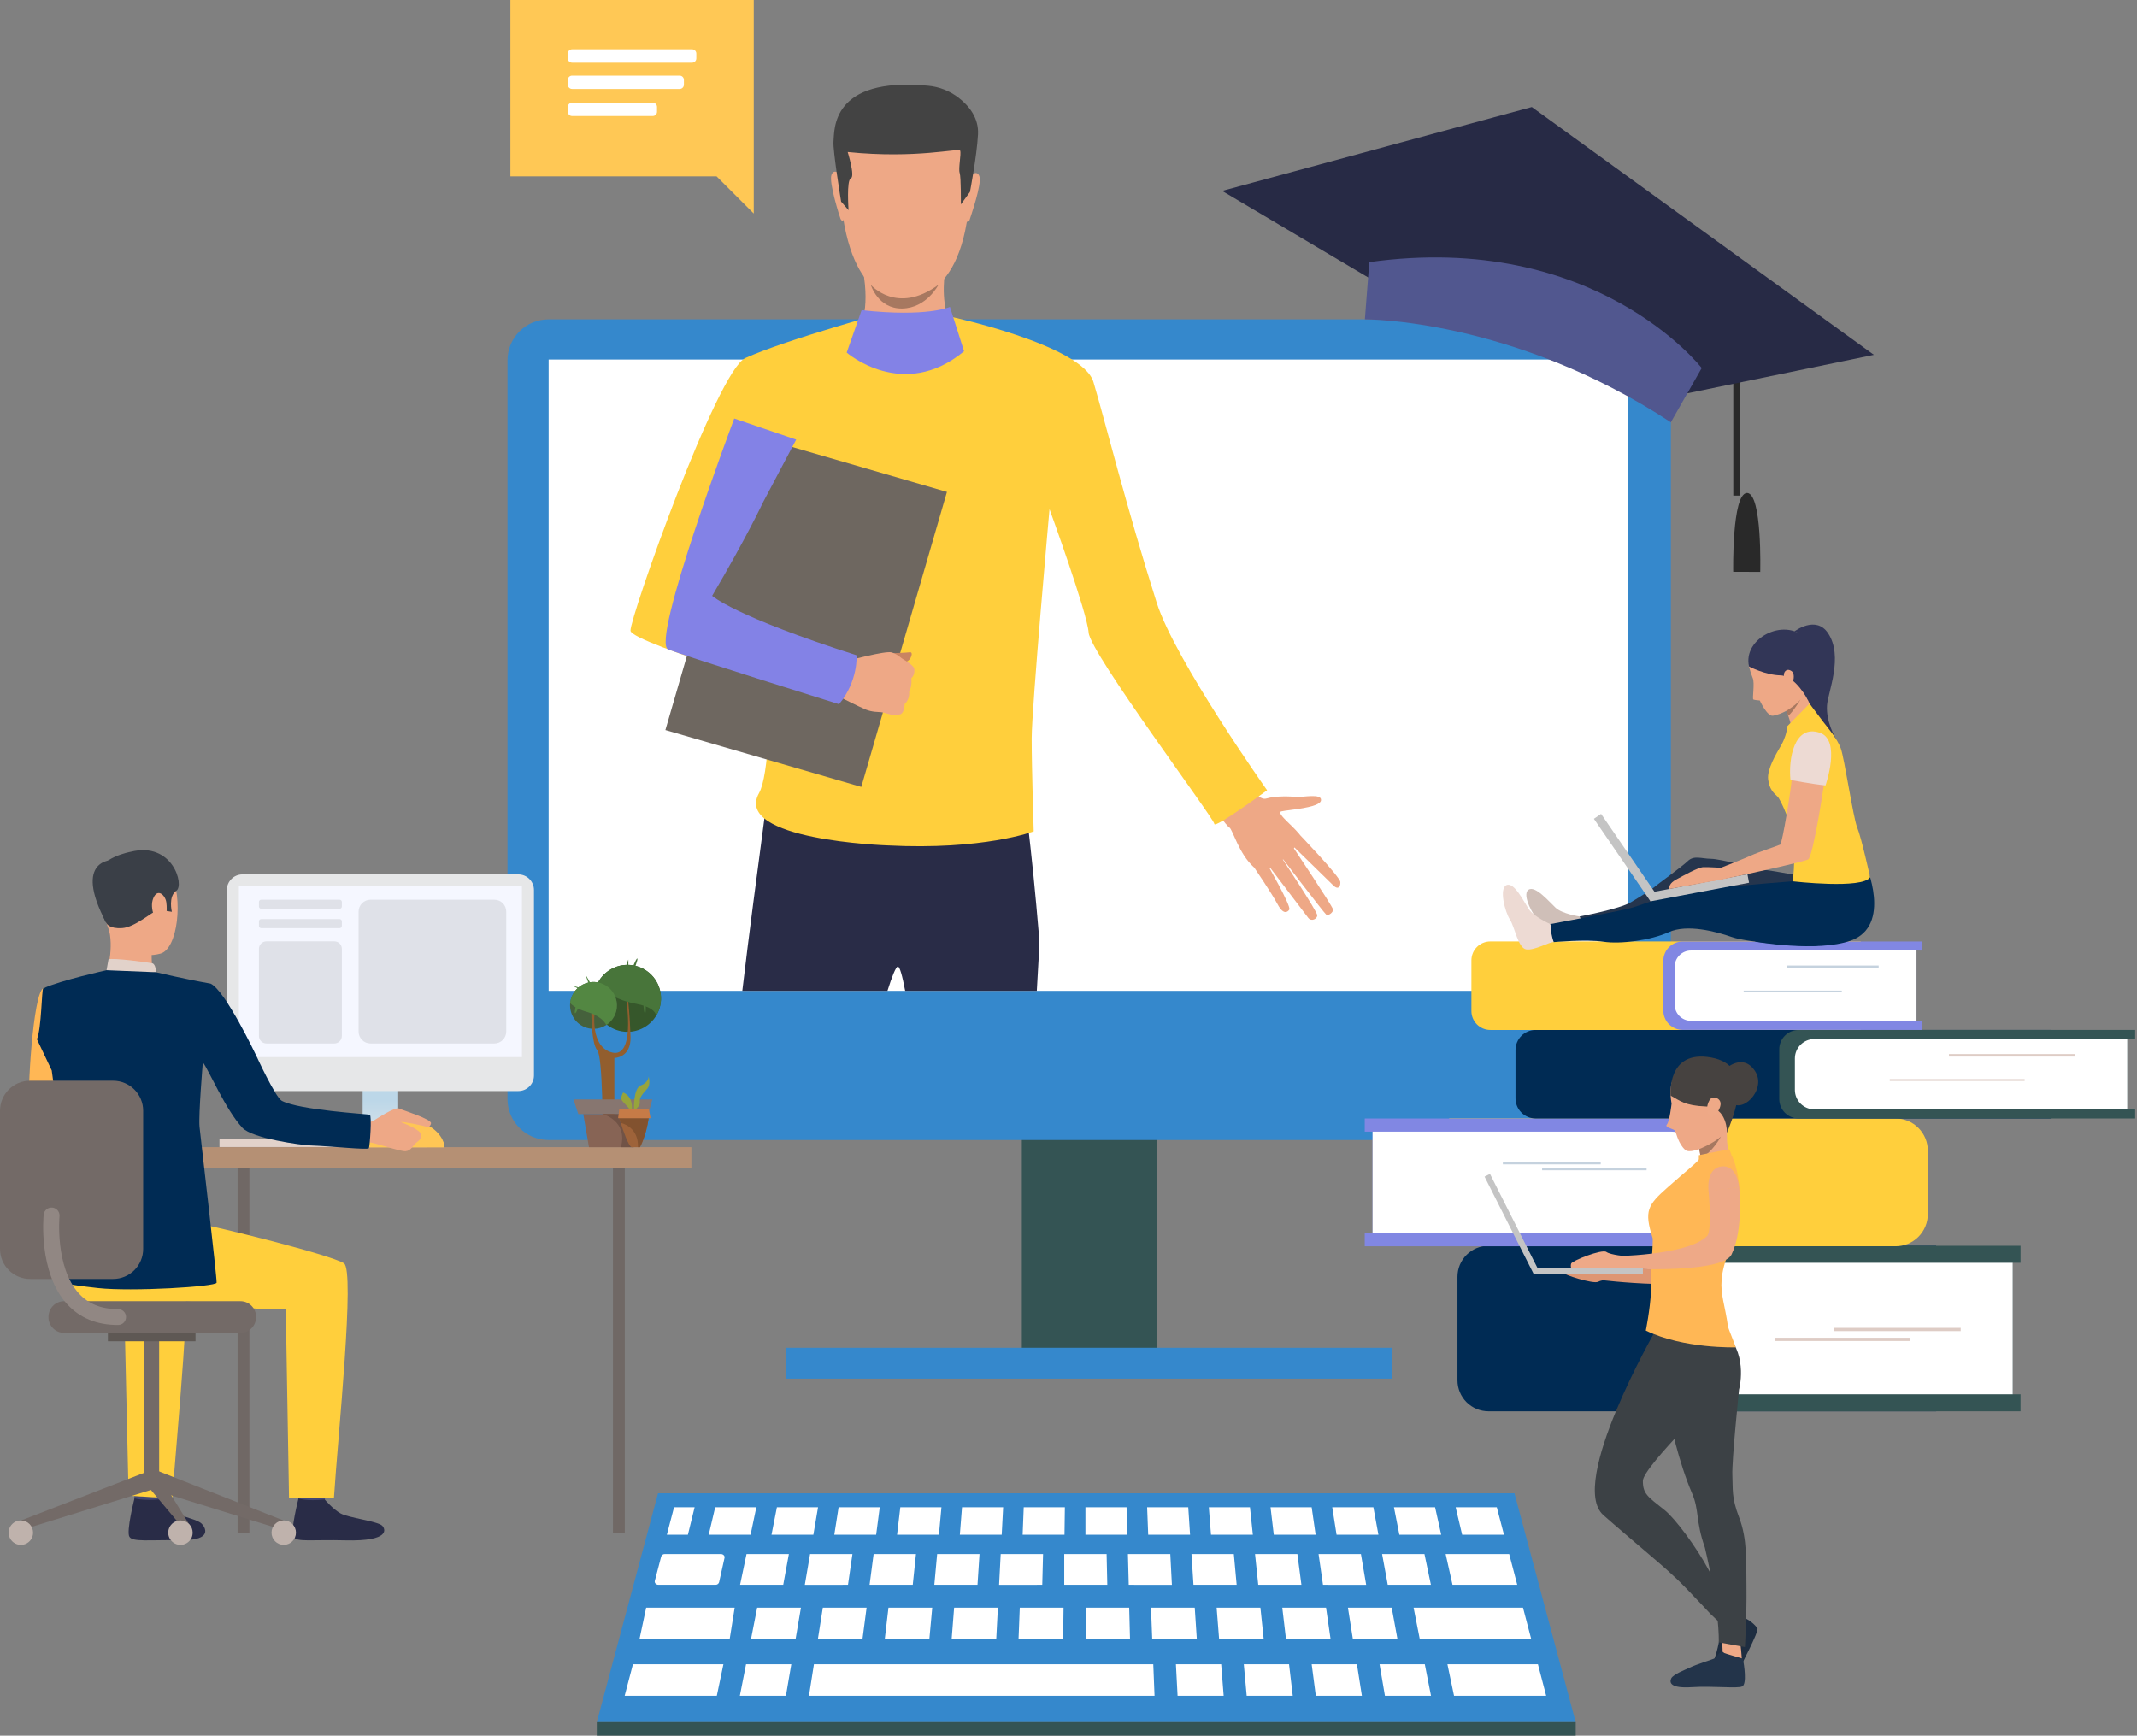 <svg width="245" height="199" viewBox="0 0 245 199" fill="none" xmlns="http://www.w3.org/2000/svg">
<rect x="0" y="0" width="245" height="199" fill="#808080" stroke="none"/>
<path d="M151.765 45.595C152.623 45.593 153.477 45.718 154.298 45.967C155.335 43.452 157.911 41.67 160.925 41.67C164.276 41.67 167.084 43.871 167.839 46.836C168.438 46.612 169.072 46.499 169.711 46.502C172.499 46.502 174.76 48.651 174.76 51.302H144.651C144.651 48.154 147.836 45.595 151.765 45.595Z" fill="white"/>
<path d="M91.424 47.906C92.149 47.905 92.87 48.01 93.564 48.22C94.441 46.095 96.617 44.59 99.165 44.59C101.995 44.59 104.37 46.45 105.008 48.954C105.513 48.764 106.048 48.667 106.588 48.667C108.944 48.667 110.855 50.483 110.855 52.724H85.413C85.413 50.064 88.105 47.906 91.424 47.906Z" fill="white"/>
<path d="M173.628 171.205H124.535H75.442L68.42 197.451H124.535H180.651L173.628 171.205Z" fill="#3588CC"/>
<path d="M76.216 178.176H82.646C82.915 178.176 83.116 178.384 83.066 178.61L82.444 181.404C82.418 181.494 82.362 181.572 82.285 181.626C82.209 181.68 82.117 181.706 82.024 181.701H75.49C75.215 181.701 75.011 181.479 75.071 181.256L75.803 178.462C75.832 178.376 75.888 178.302 75.962 178.25C76.037 178.199 76.126 178.173 76.216 178.176Z" fill="white"/>
<path d="M85.587 178.176H90.443L89.796 181.701H84.848L85.587 178.176Z" fill="white"/>
<path d="M92.873 178.176H97.729L97.221 181.701L92.27 181.706L92.873 178.176Z" fill="white"/>
<path d="M100.158 178.176H105.014L104.645 181.701H99.695L100.158 178.176Z" fill="white"/>
<path d="M107.441 178.176H112.298L112.068 181.701H107.118L107.441 178.176Z" fill="white"/>
<path d="M114.727 178.176H119.584L119.492 181.701L114.542 181.706L114.727 178.176Z" fill="white"/>
<path d="M173.024 178.176H165.739L166.525 181.701H173.948L173.024 178.176Z" fill="white"/>
<path d="M163.31 178.176H158.453L159.1 181.701H164.049L163.31 178.176Z" fill="white"/>
<path d="M156.026 178.176H151.169L151.677 181.701L156.627 181.706L156.026 178.176Z" fill="white"/>
<path d="M148.741 178.176H143.885L144.254 181.701H149.203L148.741 178.176Z" fill="white"/>
<path d="M141.455 178.176H136.599L136.829 181.701H141.778L141.455 178.176Z" fill="white"/>
<path d="M134.171 178.176H129.314L129.407 181.701L134.355 181.706L134.171 178.176Z" fill="white"/>
<path d="M122.012 178.176H126.869L126.949 181.701H122.012V178.176Z" fill="white"/>
<path d="M74.08 184.328H84.228L83.649 187.965H73.309L74.08 184.328Z" fill="white"/>
<path d="M174.608 184.328H162.064L162.779 187.965H175.561L174.608 184.328Z" fill="white"/>
<path d="M159.556 184.328H154.537L155.109 187.965H160.222L159.556 184.328Z" fill="white"/>
<path d="M152.028 184.328H147.01L147.438 187.965H152.552L152.028 184.328Z" fill="white"/>
<path d="M144.502 184.328H139.483L139.769 187.965H144.882L144.502 184.328Z" fill="white"/>
<path d="M136.975 184.328H131.958L132.1 187.965H137.214L136.975 184.328Z" fill="white"/>
<path d="M72.563 190.811H82.938L82.182 194.423H71.617L72.563 190.811Z" fill="white"/>
<path d="M85.533 190.811H90.721L90.106 194.423H84.823L85.533 190.811Z" fill="white"/>
<path d="M93.315 190.811H98.502H132.22L132.364 194.423H92.747L93.315 190.811Z" fill="white"/>
<path d="M134.816 190.811H140.004L140.288 194.423H135.006L134.816 190.811Z" fill="white"/>
<path d="M142.598 190.811H147.785L148.21 194.423H142.928L142.598 190.811Z" fill="white"/>
<path d="M150.38 190.811H155.568L156.135 194.423H150.853L150.38 190.811Z" fill="white"/>
<path d="M158.161 190.811H163.349L164.059 194.423H158.776L158.161 190.811Z" fill="white"/>
<path d="M165.942 190.811H176.318L177.264 194.423H166.699L165.942 190.811Z" fill="white"/>
<path d="M129.459 184.328H124.481V187.965H129.554L129.459 184.328Z" fill="white"/>
<path d="M121.932 184.328H116.914L116.771 187.965H121.885L121.932 184.328Z" fill="white"/>
<path d="M114.405 184.328H109.387L109.101 187.965H114.214L114.405 184.328Z" fill="white"/>
<path d="M106.877 184.328H101.86L101.432 187.965H106.545L106.877 184.328Z" fill="white"/>
<path d="M99.352 184.328H94.335L93.763 187.965H98.876L99.352 184.328Z" fill="white"/>
<path d="M91.825 184.328H86.807L86.093 187.965H91.206L91.825 184.328Z" fill="white"/>
<path d="M76.453 175.96L77.278 172.813H79.636L78.866 175.96H76.453Z" fill="white"/>
<path d="M81.995 172.813H86.712L86.052 175.96H81.253L81.995 172.813Z" fill="white"/>
<path d="M89.07 172.813H93.786L93.251 175.96H88.451L89.07 172.813Z" fill="white"/>
<path d="M96.144 172.813H100.86L100.448 175.96H95.649L96.144 172.813Z" fill="white"/>
<path d="M103.218 172.813H107.934L107.646 175.96H102.847L103.218 172.813Z" fill="white"/>
<path d="M110.291 172.813H115.008L114.843 175.96H110.044L110.291 172.813Z" fill="white"/>
<path d="M117.367 172.813H122.083L122.041 175.96H117.243L117.367 172.813Z" fill="white"/>
<path d="M124.441 172.813H129.157L129.24 175.96H124.441V172.813Z" fill="white"/>
<path d="M131.515 172.813H136.23L136.437 175.96H131.638L131.515 172.813Z" fill="white"/>
<path d="M138.589 172.813H143.306L143.635 175.96H138.837L138.589 172.813Z" fill="white"/>
<path d="M145.663 172.813H150.379L150.833 175.96H146.035L145.663 172.813Z" fill="white"/>
<path d="M152.738 172.813H157.454L158.032 175.96H153.232L152.738 172.813Z" fill="white"/>
<path d="M159.812 172.813H164.529L165.229 175.96H160.431L159.812 172.813Z" fill="white"/>
<path d="M166.887 172.813H171.603L172.427 175.96H167.629L166.887 172.813Z" fill="white"/>
<path d="M180.651 197.451H68.42V199H180.651V197.451Z" fill="#345454"/>
<path d="M117.15 156.296H132.596V109.382H117.15V156.296Z" fill="#345454"/>
<path d="M62.88 130.703L186.865 130.703C189.458 130.703 191.56 128.601 191.56 126.008V41.309C191.56 38.716 189.458 36.614 186.865 36.614L62.88 36.614C60.287 36.614 58.185 38.716 58.185 41.309V126.008C58.185 128.601 60.287 130.703 62.88 130.703Z" fill="#3588CC"/>
<path d="M186.608 41.221H62.9V113.601H186.608V41.221Z" fill="white"/>
<path d="M159.617 154.526H90.129V158.066H159.617V154.526Z" fill="#3588CC"/>
<path d="M68.254 105.867H68.248C68.272 105.878 68.276 105.879 68.254 105.867Z" fill="#323657"/>
<path d="M58.515 0H86.416V20.223V24.483L82.156 20.223H58.515V0Z" fill="#FFC855"/>
<path d="M79.344 5.654H65.589C65.319 5.654 65.101 5.873 65.101 6.142V6.695C65.101 6.965 65.319 7.184 65.589 7.184H79.344C79.614 7.184 79.832 6.965 79.832 6.695V6.142C79.832 5.873 79.614 5.654 79.344 5.654Z" fill="white"/>
<path d="M77.919 8.673H65.589C65.319 8.673 65.101 8.892 65.101 9.161V9.713C65.101 9.983 65.319 10.202 65.589 10.202H77.919C78.189 10.202 78.408 9.983 78.408 9.713V9.161C78.408 8.892 78.189 8.673 77.919 8.673Z" fill="white"/>
<path d="M74.836 11.772H65.589C65.319 11.772 65.101 11.991 65.101 12.26V12.813C65.101 13.083 65.319 13.302 65.589 13.302H74.836C75.106 13.302 75.325 13.083 75.325 12.813V12.26C75.325 11.991 75.106 11.772 74.836 11.772Z" fill="white"/>
<path d="M170.654 142.831H221.973V161.81H170.654C169.709 161.81 168.803 161.434 168.136 160.767C167.468 160.099 167.093 159.193 167.093 158.249V146.391C167.093 145.447 167.468 144.541 168.136 143.873C168.803 143.206 169.709 142.831 170.654 142.831Z" fill="#002B54"/>
<path d="M230.753 144.785V159.858H231.65V161.811H194.408C193.464 161.811 192.558 161.436 191.891 160.768C191.223 160.1 190.848 159.194 190.848 158.25V146.391C190.848 145.447 191.223 144.541 191.891 143.873C192.558 143.206 193.464 142.831 194.408 142.831H231.653V144.783L230.753 144.785Z" fill="#345454"/>
<path d="M197.101 144.785H230.755V159.857H197.101C196.169 159.857 195.274 159.486 194.615 158.827C193.955 158.167 193.585 157.273 193.585 156.34V148.301C193.585 147.368 193.955 146.474 194.615 145.814C195.274 145.155 196.169 144.785 197.101 144.785Z" fill="white"/>
<path d="M224.791 152.244H210.308V152.617H224.791V152.244Z" fill="#DECCC5"/>
<path d="M218.984 153.378H203.518V153.751H218.984V153.378Z" fill="#DECCC5"/>
<path d="M217.326 142.887H166.139V128.235H217.326C218.306 128.235 219.247 128.624 219.94 129.318C220.634 130.011 221.023 130.952 221.023 131.932V139.19C221.023 140.17 220.634 141.111 219.94 141.804C219.247 142.498 218.306 142.887 217.326 142.887Z" fill="#FFCF3C"/>
<path d="M157.36 129.743V141.379H156.463V142.888H193.571C194.552 142.888 195.492 142.499 196.186 141.805C196.879 141.112 197.269 140.171 197.269 139.191V131.932C197.269 130.952 196.879 130.011 196.186 129.318C195.492 128.624 194.552 128.235 193.571 128.235H156.463V129.743H157.36Z" fill="#8187E3"/>
<path d="M191.525 141.38H157.364V129.743H191.525C192.503 129.743 193.44 130.132 194.131 130.823C194.823 131.514 195.211 132.451 195.211 133.429V137.695C195.211 138.672 194.822 139.61 194.131 140.3C193.44 140.991 192.503 141.38 191.525 141.38Z" fill="white"/>
<path d="M172.297 133.497H183.518V133.273H172.297V133.497Z" fill="#C5D2DE"/>
<path d="M176.797 134.176H188.779V133.953H176.797V134.176Z" fill="#C5D2DE"/>
<path d="M176.055 118.084H235.11V128.235H176.055C175.443 128.235 174.856 127.992 174.424 127.559C173.991 127.126 173.748 126.54 173.748 125.928V120.39C173.748 119.778 173.992 119.192 174.424 118.759C174.857 118.327 175.443 118.084 176.055 118.084Z" fill="#002B54"/>
<path d="M243.894 119.129V127.19H244.791V128.235H206.212C205.622 128.235 205.056 128 204.638 127.583C204.221 127.165 203.986 126.599 203.986 126.009V120.311C203.986 119.72 204.221 119.154 204.638 118.737C205.056 118.32 205.622 118.085 206.212 118.085H244.791V119.13L243.894 119.129Z" fill="#345454"/>
<path d="M208.004 119.129H243.892V127.187H208.004C207.414 127.187 206.848 126.953 206.43 126.536C206.013 126.118 205.778 125.552 205.778 124.962V121.353C205.778 120.763 206.013 120.197 206.43 119.78C206.848 119.362 207.414 119.128 208.004 119.128V119.129Z" fill="white"/>
<path d="M237.928 120.849H223.444V121.137H237.928V120.849Z" fill="#DECCC5"/>
<path d="M232.121 123.725H216.655V123.924H232.121V123.725Z" fill="#DECCC5"/>
<path d="M170.86 107.937H213.33V118.087H170.86C170.575 118.087 170.293 118.031 170.029 117.922C169.766 117.813 169.527 117.653 169.326 117.451C169.124 117.249 168.965 117.01 168.856 116.746C168.747 116.483 168.692 116.2 168.692 115.915V110.1C168.694 109.526 168.922 108.976 169.329 108.57C169.735 108.165 170.286 107.937 170.86 107.937Z" fill="#FFCF3C"/>
<path d="M219.72 108.977V117.039H220.373V118.084H192.92C192.33 118.084 191.764 117.85 191.346 117.432C190.929 117.015 190.694 116.449 190.694 115.859V110.167C190.694 109.577 190.929 109.011 191.346 108.593C191.764 108.176 192.33 107.941 192.92 107.941H220.374V108.986L219.72 108.977Z" fill="#8187E3"/>
<path d="M193.859 108.977H219.721V117.038H193.858C193.613 117.038 193.37 116.989 193.144 116.895C192.918 116.801 192.712 116.664 192.539 116.49C192.366 116.317 192.229 116.111 192.135 115.884C192.042 115.658 191.994 115.415 191.994 115.17V110.842C191.994 110.348 192.191 109.873 192.54 109.524C192.89 109.174 193.364 108.977 193.859 108.977Z" fill="white"/>
<path d="M215.382 110.699H204.846V110.987H215.382V110.699Z" fill="#C5D2DE"/>
<path d="M211.157 113.574H199.906V113.773H211.157V113.574Z" fill="#C5D2DE"/>
<path d="M198.717 38.455V56.824H199.456V38.455H198.717Z" fill="#292929"/>
<path d="M200.282 56.521H200.294H200.305C202.047 56.611 201.805 65.572 201.805 65.572L200.265 65.564H200.241L198.706 65.558C198.706 65.558 198.541 56.596 200.282 56.521Z" fill="#292929"/>
<path d="M157.034 31.915L140.114 21.888L175.618 12.27L214.834 40.682L193.447 45.095L157.034 31.915Z" fill="#272A45"/>
<path d="M156.479 36.614C156.479 36.614 173.392 36.492 191.558 48.417L195.095 42.197C195.095 42.197 182.919 26.438 156.986 30.052L156.479 36.614Z" fill="#51578F"/>
<path d="M40.654 130.59H25.162V131.509H40.654V130.59Z" fill="#E2D2CA"/>
<path d="M27.238 175.723H28.596L28.596 133.902H27.238L27.238 175.723Z" fill="#706865"/>
<path d="M48.996 130.33H38.227V131.643H48.996V130.33Z" fill="#CCBDB7"/>
<path d="M45.651 119.124H41.574V131.509H45.651V119.124Z" fill="url(#paint0_linear_414_2289)"/>
<path d="M79.266 131.525H19.605V133.903H79.266V131.525Z" fill="#B59074"/>
<path d="M8.154 117.133C8.154 117.133 7.502 126.283 9.29 127.379C10.41 128.064 14.876 130.383 14.743 130.813C14.609 131.242 12.221 134.673 12.221 134.673C12.221 134.673 3.643 129.025 3.366 127.244C3.096 125.505 3.789 113.846 4.967 113.309C5.851 112.906 6.317 113.239 7.43 114.066C8.992 115.225 8.154 117.133 8.154 117.133Z" fill="#FFB755"/>
<path d="M23.787 119.745L24.543 119.465C24.543 119.465 23.6 117.252 23.188 117.306C22.829 117.362 22.474 117.436 22.123 117.529L23.787 119.745Z" fill="#EAD8CF"/>
<path d="M23.96 120.127C23.863 120.055 22.353 117.157 22.353 117.157L19.126 117.596L20.87 121.028L23.96 120.127Z" fill="#DA9B5B"/>
<path d="M18.708 170.014C18.708 170.014 18.441 171.866 18.408 172.144C18.375 172.422 15.441 171.979 15.441 171.979L15.203 169.778C15.203 169.778 18.341 169.752 18.708 170.014Z" fill="#424773"/>
<path d="M18.441 171.908C18.441 171.908 19.371 173.021 20.27 173.51C21.169 174 22.583 174.189 23.114 174.692C23.497 175.056 24.512 176.62 20.778 176.584C17.043 176.547 15.243 176.806 14.842 176.205C14.442 175.604 15.422 171.778 15.422 171.778C15.422 171.778 16.303 172.1 18.441 171.908Z" fill="#292C47"/>
<path d="M37.506 170.032C37.506 170.032 37.239 171.883 37.206 172.16C37.172 172.438 34.238 171.997 34.238 171.997L34.001 169.793C34.001 169.793 37.135 169.77 37.506 170.032Z" fill="#424773"/>
<path d="M37.237 171.926C37.237 171.926 38.166 173.038 39.065 173.528C39.964 174.018 43.274 174.418 43.806 174.917C44.188 175.28 44.827 176.743 39.577 176.606C35.844 176.509 34.042 176.828 33.643 176.228C33.243 175.627 34.221 171.8 34.221 171.8C34.221 171.8 35.05 172.14 37.237 171.926Z" fill="#292C47"/>
<path d="M9.244 138.03C9.244 138.03 19.912 139.835 22.321 140.213C24.73 140.592 37.794 143.843 39.427 144.833C40.728 145.622 38.745 164.558 38.282 171.782H33.137L32.764 150.111C26.59 150.265 22.183 148.665 17.686 149.349C13.19 150.033 9.442 151.003 6.585 147.17C6.585 147.17 6.479 138.868 9.244 138.03Z" fill="#FFCF3C"/>
<path d="M19.758 171.8L14.744 171.491L14.255 150.111C11.597 150.177 10.685 150.009 8.535 149.747L4.486 140.337C8.034 141.047 19.397 143.914 20.918 144.834C22.224 145.622 20.221 164.575 19.758 171.8Z" fill="#FFCF3C"/>
<path d="M14.154 98.047C14.154 98.047 18.066 96.965 19.557 100.001C21.048 103.036 20.372 108.791 18.402 109.332C16.431 109.873 13.597 109.251 12.779 107.362C11.961 105.472 11.308 102.787 11.504 101.049C11.7 99.311 13.116 98.462 14.154 98.047Z" fill="#EEA886"/>
<path d="M17.38 108.727C17.38 108.727 17.336 111.036 17.591 111.528C17.846 112.02 12.146 111.896 12.146 111.896C12.146 111.896 13.044 109.124 12.535 106.763C12.031 104.425 17.38 108.727 17.38 108.727Z" fill="#EEA886"/>
<path d="M12.23 105.888C12.23 105.888 12.535 106.508 14.01 106.408C15.486 106.308 17.431 104.527 18.057 104.369C18.684 104.211 18.725 103.853 18.725 103.853L19.059 104.443L19.701 104.54C19.701 104.54 19.265 102.759 20.215 102.128C21.165 101.497 19.787 96.441 14.976 97.662C14.976 97.662 11.304 98.329 11.255 100.385C11.206 102.44 11.517 104.802 12.23 105.888Z" fill="#3A3F47"/>
<path d="M17.89 111.47C17.89 111.47 17.874 110.53 17.445 110.439C17.015 110.349 12.964 109.792 12.437 109.994L12.215 111.236C12.215 111.236 13.229 111.858 17.89 111.47Z" fill="#E2D2CA"/>
<path d="M19.064 103.432C18.952 102.662 18.079 101.777 17.577 102.977C17.075 104.178 17.911 105.926 18.478 105.833C19.046 105.739 19.213 104.478 19.064 103.432Z" fill="#EEA886"/>
<path d="M34.871 122.578H34.864C34.893 122.591 34.897 122.597 34.871 122.578Z" fill="#323657"/>
<path d="M13.013 98.597C13.013 98.597 8.246 98.374 12.182 105.815L13.013 98.597Z" fill="#3A3F47"/>
<path d="M2.392 174.336L2.747 175.334L17.732 170.691L17.014 168.67L2.392 174.336Z" fill="#736A67"/>
<path d="M18.246 153.687H16.542V169.979H18.246V153.687Z" fill="#736A67"/>
<path d="M22.416 152.821H12.37V153.781H22.416V152.821Z" fill="#5E5854"/>
<path d="M32.528 174.336L32.173 175.334L17.188 170.69L17.845 168.543L32.528 174.336Z" fill="#736A67"/>
<path d="M21.969 175.227V176.388L17.188 170.69L17.845 168.543L21.969 175.227Z" fill="#736A67"/>
<path d="M32.53 177.124C33.304 177.124 33.931 176.497 33.931 175.723C33.931 174.95 33.304 174.323 32.53 174.323C31.756 174.323 31.129 174.95 31.129 175.723C31.129 176.497 31.756 177.124 32.53 177.124Z" fill="#BFB2AC"/>
<path d="M22.088 175.723C22.088 176.001 22.006 176.272 21.852 176.502C21.699 176.733 21.48 176.912 21.224 177.019C20.968 177.125 20.686 177.153 20.415 177.099C20.143 177.045 19.893 176.911 19.697 176.716C19.501 176.52 19.367 176.27 19.313 175.998C19.259 175.727 19.287 175.445 19.393 175.189C19.499 174.933 19.678 174.714 19.909 174.56C20.139 174.406 20.41 174.324 20.687 174.324C21.058 174.324 21.415 174.471 21.677 174.734C21.94 174.996 22.088 175.352 22.088 175.723Z" fill="#BFB2AC"/>
<path d="M3.792 175.723C3.792 176.001 3.71 176.272 3.557 176.502C3.403 176.733 3.184 176.913 2.928 177.019C2.672 177.125 2.39 177.153 2.118 177.099C1.846 177.045 1.597 176.911 1.401 176.715C1.205 176.519 1.071 176.269 1.017 175.998C0.963 175.726 0.991 175.444 1.097 175.188C1.203 174.932 1.383 174.713 1.614 174.559C1.844 174.405 2.115 174.323 2.392 174.324C2.763 174.324 3.119 174.471 3.382 174.734C3.644 174.996 3.792 175.352 3.792 175.723Z" fill="#BFB2AC"/>
<path d="M27.564 149.184H7.353C6.362 149.184 5.559 149.988 5.559 150.979V151.026C5.559 152.017 6.362 152.821 7.353 152.821H27.564C28.556 152.821 29.359 152.017 29.359 151.026V150.979C29.359 149.988 28.556 149.184 27.564 149.184Z" fill="#736A67"/>
<path d="M71.632 133.903H70.274V175.725H71.632V133.903Z" fill="#706865"/>
<path d="M59.426 100.252H27.797C26.808 100.252 26.007 101.054 26.007 102.043V123.301C26.007 124.289 26.808 125.091 27.797 125.091H59.426C60.415 125.091 61.217 124.289 61.217 123.301V102.043C61.217 101.054 60.415 100.252 59.426 100.252Z" fill="url(#paint1_linear_414_2289)"/>
<path d="M59.839 101.594H27.387V121.198H59.839V101.594Z" fill="#F5F7FF"/>
<path d="M50.9 131.556V131.111C50.9 131.111 50.279 128.363 45.884 128.363C41.488 128.363 41.577 131.553 41.577 131.553L50.9 131.556Z" fill="#FFC655"/>
<path d="M41.524 128.774C41.524 128.774 42.479 128.7 42.828 128.488C43.177 128.277 45.276 126.87 45.762 127.095C46.249 127.32 49.527 128.319 49.413 128.801C49.3 129.283 48.996 129.234 48.766 129.149C48.535 129.065 46.158 128.565 45.949 128.65C45.949 128.65 48.286 129.501 48.293 130.122C48.299 130.743 47.804 130.901 47.583 131.13C47.361 131.359 47.095 131.948 46.495 131.992C45.894 132.037 42.958 131.016 42.354 130.97C41.75 130.923 40.633 131.008 40.556 130.909C40.479 130.81 41.524 128.774 41.524 128.774Z" fill="#EEA886"/>
<path d="M24.139 112.772C21.095 112.237 17.89 111.469 17.89 111.469L12.215 111.237C12.215 111.237 7.012 112.383 4.962 113.309C4.768 113.396 4.768 117.952 4.233 119.146L5.933 122.73C5.933 122.73 6.914 129.831 7.118 132.989C7.211 134.436 6.854 147.001 6.854 147.001C6.854 147.001 7.362 147.253 11.233 147.679C15.103 148.105 24.771 147.524 24.833 147.068C24.894 146.612 22.96 130.043 22.874 129.19C22.743 127.874 23.255 121.791 23.255 121.791C23.984 122.77 25.843 127.193 27.78 129.297C28.92 130.536 34.568 131.3 35.626 131.33C37.942 131.407 42.166 131.869 42.289 131.643C42.389 131.508 42.658 127.894 42.393 127.805C42.161 127.728 34.318 127.277 32.308 126.211C31.573 125.82 29.375 121.028 29.375 121.028C29.375 121.028 25.82 113.526 24.139 112.772Z" fill="#002B54"/>
<path d="M12.966 123.906H3.447C1.543 123.906 0 125.449 0 127.353V143.191C0 145.095 1.543 146.638 3.447 146.638H12.966C14.87 146.638 16.413 145.095 16.413 143.191V127.353C16.413 125.449 14.87 123.906 12.966 123.906Z" fill="#736A67"/>
<path d="M13.505 151.916C11.086 151.916 9.123 151.104 7.671 149.5C4.39 145.878 4.98 139.51 5.007 139.241C5.038 139.006 5.16 138.793 5.345 138.646C5.531 138.499 5.767 138.43 6.002 138.453C6.238 138.477 6.455 138.591 6.609 138.771C6.762 138.952 6.839 139.185 6.824 139.421C6.817 139.493 6.294 145.265 9.028 148.279C10.134 149.503 11.599 150.09 13.505 150.09C13.627 150.086 13.75 150.106 13.864 150.15C13.979 150.194 14.083 150.261 14.171 150.346C14.26 150.431 14.33 150.533 14.378 150.646C14.426 150.759 14.45 150.881 14.45 151.003C14.45 151.126 14.426 151.247 14.378 151.36C14.33 151.473 14.26 151.575 14.171 151.66C14.083 151.746 13.979 151.812 13.864 151.856C13.75 151.9 13.627 151.92 13.505 151.916Z" fill="#918783"/>
<path d="M38.936 103.155H29.944C29.802 103.155 29.686 103.27 29.686 103.412V103.934C29.686 104.076 29.802 104.191 29.944 104.191H38.936C39.078 104.191 39.193 104.076 39.193 103.934V103.412C39.193 103.27 39.078 103.155 38.936 103.155Z" fill="#DFE1E8"/>
<path d="M38.936 105.378H29.944C29.802 105.378 29.686 105.493 29.686 105.635V106.156C29.686 106.298 29.802 106.414 29.944 106.414H38.936C39.078 106.414 39.193 106.298 39.193 106.156V105.635C39.193 105.493 39.078 105.378 38.936 105.378Z" fill="#DFE1E8"/>
<path d="M38.329 107.925H30.55C30.073 107.925 29.686 108.311 29.686 108.788V118.773C29.686 119.25 30.073 119.636 30.55 119.636H38.329C38.806 119.636 39.193 119.25 39.193 118.773V108.788C39.193 108.311 38.806 107.925 38.329 107.925Z" fill="#DFE1E8"/>
<path d="M56.673 103.155H42.478C41.723 103.155 41.111 103.767 41.111 104.522V118.27C41.111 119.025 41.723 119.636 42.478 119.636H56.673C57.428 119.636 58.04 119.025 58.04 118.27V104.522C58.04 103.767 57.428 103.155 56.673 103.155Z" fill="#DFE1E8"/>
<path d="M71.943 118.303C71.094 118.303 70.269 118.022 69.596 117.503C68.924 116.985 68.443 116.258 68.227 115.437C68.012 114.616 68.075 113.746 68.406 112.964C68.737 112.182 69.317 111.532 70.057 111.116C70.797 110.699 71.654 110.539 72.494 110.661C73.334 110.782 74.11 111.179 74.701 111.789C75.292 112.398 75.664 113.187 75.76 114.03C75.855 114.874 75.668 115.725 75.229 116.452C74.886 117.017 74.404 117.484 73.828 117.808C73.253 118.133 72.603 118.303 71.943 118.303Z" fill="#36572B"/>
<path d="M68.042 117.958C67.329 117.958 66.645 117.675 66.141 117.171C65.638 116.666 65.355 115.983 65.355 115.27C65.355 115.184 65.355 115.1 65.366 115.016C65.415 114.497 65.614 114.004 65.938 113.596C66.263 113.188 66.699 112.884 67.193 112.719C67.688 112.555 68.219 112.537 68.723 112.669C69.228 112.801 69.682 113.077 70.033 113.463C70.383 113.849 70.614 114.328 70.696 114.843C70.779 115.357 70.711 115.885 70.499 116.361C70.287 116.837 69.942 117.242 69.505 117.526C69.068 117.809 68.557 117.959 68.036 117.958H68.042Z" fill="#45613C"/>
<path d="M72.005 114.663C72.005 114.663 72.219 116.444 72.29 118.874C72.361 121.304 70.435 121.3 70.435 121.3V130.187H69.1C69.1 130.187 69.131 121.122 68.466 120.395C67.8 119.669 67.798 116.208 67.798 116.208L68.178 115.985C68.178 115.985 67.608 120.077 70.208 120.679C72.809 121.281 71.826 114.844 71.826 114.844L72.005 114.663Z" fill="#925E2E"/>
<path d="M72.894 115.08C70.69 114.668 69.237 113.714 68.452 112.854C68.671 112.38 68.984 111.956 69.373 111.607C69.761 111.258 70.217 110.992 70.712 110.825C71.207 110.658 71.731 110.594 72.251 110.636C72.772 110.678 73.278 110.826 73.739 111.071C74.201 111.316 74.607 111.652 74.934 112.059C75.261 112.466 75.502 112.936 75.641 113.439C75.781 113.942 75.816 114.469 75.745 114.986C75.674 115.504 75.499 116.001 75.229 116.448C75.123 115.93 74.552 115.389 72.894 115.08Z" fill="#48753A"/>
<path d="M67.256 116.008C66.366 115.751 65.76 115.398 65.364 115.016C65.407 114.563 65.564 114.129 65.821 113.754C66.078 113.378 66.425 113.074 66.831 112.869C67.237 112.665 67.689 112.566 68.143 112.584C68.598 112.601 69.04 112.734 69.43 112.969C69.819 113.204 70.142 113.534 70.37 113.928C70.597 114.322 70.72 114.767 70.729 115.221C70.737 115.676 70.63 116.125 70.417 116.527C70.204 116.929 69.893 117.271 69.513 117.52C69.24 117.005 68.625 116.402 67.256 116.008Z" fill="#538742"/>
<path d="M65.744 126.056H74.783L74.318 127.734H66.304L65.744 126.056Z" fill="#877670"/>
<path d="M66.873 127.734H73.582L72.649 131.528H67.525L66.873 127.734Z" fill="#876455"/>
<path d="M67.797 112.916L67.566 112.988C67.566 112.988 67.201 111.996 67.177 111.862C67.152 111.727 67.797 112.916 67.797 112.916Z" fill="#538742"/>
<path d="M65.608 112.991L66.758 113.34C66.758 113.34 66.75 113.443 66.599 113.443C66.447 113.443 65.608 112.991 65.608 112.991Z" fill="#538742"/>
<path d="M66.003 115.401H66.297C66.26 115.66 66.159 115.906 66.003 116.116C65.765 116.393 66.003 115.401 66.003 115.401Z" fill="#538742"/>
<path d="M73.062 109.899C73.181 109.985 72.641 111.302 72.641 111.302H72.372C72.372 111.302 72.943 109.812 73.062 109.899Z" fill="#48753A"/>
<path d="M71.808 110.977C71.76 110.62 72.039 110.018 72.039 110.018V110.921C72.039 110.921 71.853 111.334 71.808 110.977Z" fill="#48753A"/>
<path d="M73.933 116.165C73.767 116.028 73.759 114.829 73.759 114.829L74.02 114.925C74.02 114.925 74.099 116.3 73.933 116.165Z" fill="#48753A"/>
<path d="M69.097 127.734H73.583L72.651 131.528H71.186C72.012 128.475 69.097 127.734 69.097 127.734Z" fill="#715346"/>
<path d="M72.409 131.528C72.042 131.375 71.447 129.637 71.161 128.736C71.059 128.417 70.997 128.203 70.997 128.203H74.363C74.072 130.281 73.362 131.528 73.362 131.528H72.409Z" fill="#9E633A"/>
<path d="M72.144 127.169C72.144 127.047 71.604 126.541 71.333 126.21C71.063 125.88 71.438 125.253 71.438 125.253C72.643 125.752 72.439 127.169 72.439 127.169C72.439 127.169 72.144 127.29 72.144 127.169Z" fill="#97A43C"/>
<path d="M72.829 127.222H72.683C72.683 127.222 72.58 124.774 73.473 124.44C74.367 124.106 74.364 123.439 74.364 123.439C74.364 123.439 74.633 124.353 74.197 124.831C73.76 125.308 73.262 125.87 73.345 126.327C73.429 126.785 72.829 127.222 72.829 127.222Z" fill="#97A43C"/>
<path d="M71.165 128.736C71.063 128.417 71.001 128.203 71.001 128.203H74.367C74.076 130.281 73.366 131.528 73.366 131.528H73.143C73.188 129.582 71.909 128.94 71.165 128.736Z" fill="#82522F"/>
<path d="M71.001 127.169H74.393L74.585 128.203H70.864L71.001 127.169Z" fill="#C67B47"/>
<path d="M142.846 89.167C142.846 89.167 144.038 91.885 145.183 91.552C146.328 91.218 148.023 91.311 148.555 91.369C149.266 91.448 151.582 90.905 151.448 91.77C151.313 92.634 147.664 92.84 146.904 93.028C146.144 93.216 148.882 95.155 149.073 95.9C149.264 96.646 145.439 100.962 143.732 99.416C142.025 97.871 141.315 95.091 140.95 94.879C140.585 94.666 139.021 92.452 139.021 92.452L142.846 89.167Z" fill="#EEA886"/>
<path d="M148.762 95.446C148.762 95.446 153.651 100.525 153.668 101.138C153.684 101.751 153.368 102.001 152.889 101.545C152.409 101.089 148.01 96.776 148.01 96.776C148.01 96.776 152.695 103.766 152.824 104.26C152.899 104.55 152.316 105.068 152.035 104.848C151.755 104.628 146.684 97.972 146.684 97.972C146.684 97.972 151.046 104.507 151.024 104.957C151.004 105.351 150.356 105.704 149.991 105.242C149.626 104.78 145.214 98.95 145.214 98.95C145.214 98.95 148.067 103.912 147.814 104.291C147.659 104.524 147.176 104.994 146.478 103.689C145.781 102.385 143.808 99.488 143.808 99.488L148.762 95.446Z" fill="#EEA886"/>
<path d="M118.867 113.601H103.776C103.442 111.849 103.146 110.789 102.928 110.819C102.71 110.849 102.282 111.899 101.743 113.601H85.103C85.869 107.08 86.849 99.803 87.611 94.028C87.661 93.669 87.706 93.321 87.752 92.988C88.015 91.015 88.212 89.561 88.308 88.864C88.348 88.562 88.368 88.4 88.368 88.4C88.732 88.233 89.111 88.082 89.505 87.941C98.932 84.555 117.112 88.138 117.112 88.138C117.112 88.138 117.122 88.229 117.142 88.396C117.166 88.597 117.202 88.92 117.253 89.334C117.365 90.224 117.515 91.559 117.692 93.109C117.692 93.124 117.692 93.135 117.692 93.145C117.692 93.191 117.702 93.241 117.706 93.286C118.343 98.798 118.655 101.82 119.153 107.7C119.185 108.038 119.064 110.33 118.867 113.601Z" fill="#292C47"/>
<path d="M108.633 36.227C108.633 36.227 124.071 39.504 125.358 43.793C126.644 48.083 129.141 58.16 132.619 69.118C134.7 75.674 145.267 90.606 145.267 90.606C145.267 90.606 139.22 95.057 139.22 94.461C139.22 93.866 124.977 74.861 124.81 72.54C124.643 70.219 120.323 58.376 120.323 58.376C120.323 58.376 118.279 81.154 118.279 84.671C118.279 88.189 118.512 95.314 118.512 95.314C118.512 95.314 112.791 97.506 101.684 96.926C101.684 96.926 84.004 96.319 87.021 90.931C89.303 86.856 87.905 59.44 87.562 59.274C87.219 59.108 81.055 66.822 81.655 68.307C82.256 69.793 98.207 75.124 98.207 75.124C98.207 75.124 98.674 76.842 96.196 80.734C96.196 80.734 72.369 73.772 72.284 72.313C72.198 70.854 82.194 42.526 85.459 41.045C90.158 38.918 102.454 35.557 102.454 35.557L108.633 36.227Z" fill="#FFCF3C"/>
<path d="M108.381 30.858C108.381 30.858 107.746 34.344 108.84 36.724C108.84 36.724 109.953 42.273 104.278 42.522C98.603 42.77 98.467 37.681 98.467 37.681C98.467 37.681 99.826 35.856 98.919 30.893C98.012 25.93 108.381 30.858 108.381 30.858Z" fill="#EEA886"/>
<path d="M104.927 10.697C104.927 10.697 112.196 11.869 111.09 23.515C109.983 35.161 103.567 34.206 103.139 34.197C102.711 34.188 96.698 34.41 96.23 20.19C96.23 20.188 96.025 9.674 104.927 10.697Z" fill="#EEA886"/>
<path d="M111.203 20.224C111.203 20.224 111.999 19.354 112.29 20.235C112.582 21.117 111.253 24.909 111.155 25.232C111.155 25.232 111.009 25.573 110.821 25.385C110.633 25.197 111.203 20.224 111.203 20.224Z" fill="#EEA886"/>
<path d="M96.408 20.078C96.408 20.078 95.629 19.188 95.319 20.067C95.01 20.946 96.296 24.937 96.36 25.085C96.36 25.085 96.499 25.43 96.694 25.245C96.888 25.06 96.408 20.078 96.408 20.078Z" fill="#EEA886"/>
<path d="M111.199 22.011L110.159 23.437C110.159 23.437 110.189 20.313 110.022 19.824C109.855 19.334 110.219 17.628 110.08 17.276C109.941 16.923 105.108 18.236 97.184 17.428C97.184 17.428 98.065 20.242 97.548 20.442C97.03 20.643 97.285 24.1 97.285 24.1L96.43 23.111C96.43 23.111 95.464 17.204 95.557 16.217C95.682 14.905 95.237 8.776 106.388 9.828C107.669 9.944 108.891 10.424 109.909 11.211C111.056 12.101 112.233 13.502 112.125 15.419C111.984 17.954 111.199 22.011 111.199 22.011Z" fill="#434343"/>
<path d="M99.829 32.651C99.829 32.651 102.828 36.152 107.588 32.651C107.588 32.651 106.253 35.308 103.454 35.37C100.656 35.432 99.829 32.651 99.829 32.651Z" fill="#A77860"/>
<path d="M108.565 56.401L86.105 49.88L76.285 83.701L98.745 90.222L108.565 56.401Z" fill="#6E6760"/>
<path d="M102.391 74.888C102.391 74.888 103.856 74.848 104.305 74.784C104.753 74.719 104.458 75.674 103.936 75.853C103.414 76.032 102.391 74.888 102.391 74.888Z" fill="#C98462"/>
<path d="M103.246 81.891C103.246 81.891 102.606 82.046 102.293 81.978C102.293 81.978 101.737 81.809 101.328 81.714C101.224 81.688 101.119 81.667 101.013 81.653C100.701 81.621 100.011 81.653 99.284 81.362C98.556 81.072 96.098 79.817 96.098 79.817L96.801 77.53L97.334 75.717C97.334 75.717 101.492 74.604 102.199 74.796C102.266 74.814 102.332 74.835 102.397 74.86C102.98 75.076 103.323 75.481 103.621 75.629C103.732 75.685 104.757 76.304 104.812 76.659C104.886 77.15 104.738 77.523 104.486 77.751C104.486 77.751 104.59 78.723 104.23 79.272C104.23 79.272 104.355 80.163 103.712 80.719C103.706 80.721 103.731 81.641 103.246 81.891Z" fill="#EEA886"/>
<path d="M98.207 75.13C98.207 75.13 98.415 78.051 96.195 80.74C96.195 80.74 78.698 75.281 76.611 74.461C74.523 73.641 84.178 47.983 84.178 47.983L91.281 50.402L87.465 57.619C87.465 57.619 85.573 61.662 81.645 68.313C81.655 68.313 84.074 70.611 98.207 75.13Z" fill="#8382E6"/>
<path d="M110.526 40.274L108.908 35.186C108.908 35.186 106.309 36.395 98.782 35.557L97.071 40.425C97.071 40.425 103.535 46.056 110.526 40.274Z" fill="#8382E6"/>
<path d="M182.047 107.062C182.047 107.062 181.524 106.27 181.44 105.805C181.393 105.534 181.273 105.282 181.092 105.075C181.092 105.075 179.112 104.787 178.351 104.08C177.589 103.373 175.978 101.451 175.217 102.027C174.456 102.603 175.773 105.031 176.546 105.763C177.318 106.494 178.374 107.78 179.328 107.685C180.281 107.591 181.585 107.137 182.047 107.062Z" fill="#CFBFB8"/>
<path d="M182.047 106.941L181.092 105.075C181.092 105.075 185.663 104.237 187.001 103.432C187.334 103.23 187.668 103.027 187.98 102.836C188.685 102.4 189.271 102.023 189.478 101.848C190.137 101.292 192.785 99.411 193.499 98.723C194.213 98.036 195.057 98.454 196.17 98.465C197.282 98.476 201.322 99.596 202.529 99.756C203.736 99.916 208.093 100.725 208.093 100.725C207.332 102.824 182.047 106.941 182.047 106.941Z" fill="#25354D"/>
<path d="M208.354 100.657C208.354 100.657 205.894 101.012 205.261 101.06C204.628 101.108 200.95 101.404 199.183 101.574C197.416 101.744 193.946 101.642 193.258 101.945C192.569 102.247 188.59 103.596 187.286 104.017C185.983 104.437 177.521 105.987 177.521 105.987C177.521 105.987 177.376 107.133 178.125 108.014C178.125 108.014 181.856 107.68 183.825 107.97C185.793 108.261 189.232 107.819 191.319 106.872C193.407 105.925 196.714 106.789 198.562 107.438C200.41 108.088 207.48 108.61 208.362 108.412C209.244 108.214 211.003 107.365 212.277 105.978C213.551 104.592 208.354 100.657 208.354 100.657Z" fill="#002B54"/>
<path d="M178.125 108.014C178.125 108.014 177.81 107.123 177.84 106.647C177.87 106.171 177.729 105.95 177.729 105.95C177.729 105.95 175.83 105.096 175.263 104.227C174.695 103.358 173.594 101.101 172.719 101.476C171.844 101.851 172.528 104.523 173.104 105.422C173.68 106.321 174.038 108.715 174.987 108.853C175.936 108.991 177.66 107.975 178.125 108.014Z" fill="#EDDAD3"/>
<path d="M213.887 99.083C213.887 99.083 216.996 106.139 212.169 107.85C208.319 109.214 201.222 107.961 201.222 107.961L205.588 101.081L213.887 99.083Z" fill="#002B54"/>
<path d="M205.881 72.455C207.065 72.717 206.36 75.691 207.153 79.847C207.947 84.003 210.452 84.653 210.452 84.653C210.452 84.653 209.339 82.81 209.461 80.883C209.556 79.377 211.38 75.269 209.572 72.584C208.179 70.51 205.725 72.392 205.725 72.392L205.881 72.455Z" fill="#323657"/>
<path d="M207.664 81.107L205.362 83.476C205.341 83.041 205.18 82.513 205.017 82.071C204.936 81.855 204.854 81.659 204.789 81.515C204.701 81.315 204.64 81.192 204.64 81.192L206.693 79.02L207.664 81.107Z" fill="#EEA886"/>
<path d="M204.923 83.244C204.838 84.015 204.596 84.76 204.213 85.435C203.593 86.486 202.567 88.231 202.713 89.365C202.859 90.499 203.341 90.912 203.777 91.32C204.213 91.728 205.409 94.676 205.557 95.811C205.705 96.946 205.794 99.303 205.518 101.041C205.518 101.041 213.591 101.978 214.404 100.567C214.404 100.567 213.402 96.031 212.929 94.892C212.456 93.753 211.467 86.955 211.038 85.799C210.608 84.642 209.612 83.525 209 82.723C208.454 82.006 207.458 80.673 207.458 80.673L204.923 83.244Z" fill="#FFCF3C"/>
<path d="M203.913 72.695C202.847 72.766 200.559 73.571 200.521 76.421C200.628 76.872 200.77 77.313 200.945 77.741C201.198 78.315 200.869 80.13 201.017 80.201C201.165 80.273 201.753 80.313 201.753 80.313C201.753 80.313 202.593 82.157 203.263 82.063C203.933 81.97 206.42 81.148 207.344 78.627C208.267 76.106 208.215 72.412 203.913 72.695Z" fill="#EEA886"/>
<path d="M200.522 76.418C200.522 76.418 202.377 77.392 204.112 77.431C205.847 77.47 207.268 80.252 207.268 80.252C207.268 80.252 209.368 75.54 206.963 73.149C204.557 70.758 199.773 73.191 200.522 76.418Z" fill="#323657"/>
<path d="M204.516 77.42C204.488 77.086 204.799 76.549 205.392 76.939C205.985 77.328 205.439 78.983 204.978 78.881C204.518 78.778 204.547 77.76 204.516 77.42Z" fill="#EEA886"/>
<path d="M206.434 80.192C206.402 80.245 205.557 81.629 205.016 82.071C204.935 81.855 204.854 81.659 204.788 81.515C204.788 81.509 205.994 80.79 206.434 80.192Z" fill="#A77860"/>
<path d="M189.241 103.338L200.523 101.208L200.338 100.227L189.056 102.356L189.241 103.338Z" fill="#C4C4C4"/>
<path d="M182.734 93.878L189.228 103.347L190.052 102.782L183.558 93.313L182.734 93.878Z" fill="#C4C4C4"/>
<path d="M191.397 101.92C191.341 101.67 191.397 101.253 192.187 100.829C192.977 100.405 194.681 99.443 195.281 99.421C195.881 99.399 197.062 99.492 197.304 99.491C197.547 99.49 196.924 100.918 196.924 100.918L191.397 101.92Z" fill="#EEA886"/>
<path d="M197.026 99.6C197.026 99.6 200.318 98.305 200.852 98.042C201.386 97.78 203.879 96.946 204.1 96.835C204.322 96.724 205.363 90.502 205.456 88.934C205.548 87.367 205.64 84.05 207.41 84.197C209.179 84.344 209.603 85.506 209.381 87.792C209.16 90.077 207.851 98.259 207.298 98.536C206.745 98.813 200.399 100.232 197.052 100.9C193.85 101.544 197.026 99.6 197.026 99.6Z" fill="#EEA886"/>
<path d="M205.271 89.427C205.271 89.427 207.821 89.903 209.291 90.05C209.291 90.05 211.119 84.84 208.63 84.008C205.682 83.021 205.023 87.059 205.271 89.427Z" fill="#EDDAD3"/>
<path d="M185.556 146.564C185.556 146.564 183.724 146.675 183.21 146.96C182.696 147.245 179.23 146.153 179.166 145.902C179.123 145.78 179.123 145.647 179.166 145.525H185.97L185.556 146.564Z" fill="#DE9673"/>
<path d="M193.786 138.48C193.786 138.48 194.371 143.075 193.786 143.677C191.553 145.979 183.271 145.792 183.271 145.792V146.726C183.271 146.726 195.858 148.296 197.027 145.855C198.432 142.922 197.886 138.139 197.886 138.139L193.786 138.48Z" fill="#DE9673"/>
<path d="M197.939 186.907L197.191 186.055L198.541 184.643L199.681 185.441L197.939 186.907Z" fill="#2F4563"/>
<path d="M199.681 185.441C199.681 185.441 198.141 186.602 197.713 186.648C197.284 186.695 197.082 186.887 197.133 187.539C197.184 188.191 196.506 190.941 196.036 190.988C195.565 191.035 193.958 191.042 193.667 192.101C193.375 193.16 198.761 192.938 199.095 192.069C199.429 191.2 201.748 186.992 201.473 186.654C201.198 186.316 200.472 185.549 199.681 185.441Z" fill="#1E2D40"/>
<path d="M189.796 152.549C189.796 152.549 179.733 170.081 183.817 173.707C185.42 175.129 186.961 176.417 189.178 178.32C190.356 179.331 191.779 180.504 193.466 182.259L193.535 182.332C194.738 183.586 195.732 184.646 196.037 184.974L196.065 185.004L196.1 185.041L197.221 186.11L198.864 184.663C198.864 184.663 197.001 182.085 195.95 180.101C194.475 177.319 191.998 174.055 190.852 173.145C188.889 171.587 188.35 171.277 188.35 169.785C188.35 168.185 197.573 159.243 197.573 159.243C197.573 159.243 198.909 153.645 195.715 152.181C192.6 150.76 189.796 152.549 189.796 152.549Z" fill="#3C4145"/>
<path d="M197.472 189.623C197.472 189.623 197.536 188.815 197.399 188.299C197.262 187.782 199.483 188.076 199.483 188.076C199.483 188.076 199.768 190.233 199.685 190.727C199.603 191.221 197.472 189.623 197.472 189.623Z" fill="#EEA987"/>
<path d="M197.057 188.302L200.05 188.841C200.05 188.841 200.266 185.022 200.227 182.095C200.185 178.95 200.338 176.477 199.383 173.972C198.485 171.635 198.689 170.737 198.61 169.139C198.531 167.541 199.378 159.308 199.378 159.308C199.378 159.308 200.401 155.623 198.034 153.022C195.727 150.489 189.762 153.012 189.762 153.012C189.762 153.012 191.005 164.258 193.99 171.215C194.835 173.183 194.379 174.379 195.456 177.422C195.453 177.424 197.089 184.057 197.057 188.302Z" fill="#3C4145"/>
<path d="M194.451 130.778C194.616 131.08 194.736 131.404 194.806 131.741C194.882 132.079 194.937 132.422 194.97 132.768C195.014 133.202 195.034 133.639 195.03 134.075C195.03 134.075 199.023 133.206 198.369 132.275C197.714 131.344 198.099 128.522 198.099 128.522C198.099 128.522 193.934 129.907 194.451 130.778Z" fill="#EEA987"/>
<path d="M192.204 123.087C192.204 123.087 191.183 123.977 191.64 126.536C191.64 126.536 191.417 128.574 191.101 128.929C190.785 129.284 191.939 129.415 192.06 129.671C192.18 129.927 192.409 131.124 193.21 131.845C194.011 132.566 197.977 130.392 198.171 129.163C198.364 127.933 201.112 122.666 196.762 122.425C192.412 122.183 192.204 123.087 192.204 123.087Z" fill="#EEA886"/>
<path d="M189.47 141.959C189.551 142.215 189.247 146.15 189.274 146.489C189.427 148.351 188.946 151.178 188.757 152.191C188.712 152.431 188.687 152.553 188.687 152.553C192.998 154.661 198.995 154.478 198.995 154.478C198.973 154.314 198.136 152.288 198.115 152.133C197.76 149.602 197.236 148.447 197.378 146.734C197.458 145.773 197.703 144.767 198.211 143.522C199.674 139.924 199.595 137.529 199.356 135.552C199.116 133.575 198.524 132.45 198.524 132.45L194.882 132.84C194.103 133.697 193.421 134.153 191.224 136.104C188.882 138.176 188.474 138.807 189.47 141.959Z" fill="#FFB755"/>
<path d="M199.819 190.169C199.819 190.169 197.711 189.571 197.649 189.512C197.587 189.453 197.572 189.325 197.282 189.441C196.991 189.558 196.871 189.998 196.586 190.137C196.301 190.276 194.562 190.785 193.61 191.25C193.265 191.419 191.808 191.974 191.599 192.438C191.39 192.902 191.454 193.599 193.957 193.44C196.459 193.28 199.197 193.627 199.743 193.353C200.29 193.079 199.962 190.894 199.819 190.169Z" fill="#23344A"/>
<path d="M191.531 125.613C191.531 125.613 191.041 120.303 196.19 121.251C201.339 122.199 198.685 128.002 197.992 129.894C197.992 129.894 198.075 126.956 195.597 126.86C193.119 126.765 192.606 126.192 191.531 125.613Z" fill="#464240"/>
<path d="M196 126.115C196.309 125.575 197.372 125.863 197.251 126.685C197.129 127.506 196.278 128.326 195.996 127.929C195.713 127.531 195.545 126.907 196 126.115Z" fill="#EEA987"/>
<path d="M195.882 136.548C195.882 136.548 196.307 141.097 195.722 141.699C193.488 144 184.674 144.043 184.674 144.043L184.253 145.366C184.253 145.366 197.354 146.257 198.524 143.818C199.929 140.883 199.384 136.101 199.384 136.101L195.882 136.548Z" fill="#EEA987"/>
<path d="M197.823 122.557C197.823 122.557 199.806 120.656 201.215 122.81C202.623 124.964 199.54 127.97 198.29 126.186C197.041 124.402 197.823 122.557 197.823 122.557Z" fill="#464240"/>
<path d="M194.812 131.741C194.888 132.079 194.943 132.422 194.976 132.768C196.303 132.164 197.294 130.32 197.294 130.32C196.334 131.148 194.813 131.744 194.813 131.744L194.812 131.741Z" fill="#A77860"/>
<path d="M175.854 146.063H188.351V145.365H175.854V146.063Z" fill="#C4C4C4"/>
<path d="M170.199 134.905L175.829 146.061L176.452 145.747L170.822 134.591L170.199 134.905Z" fill="#C4C4C4"/>
<path d="M186.514 144.043C186.514 144.043 184.68 143.902 184.167 143.539C183.654 143.177 180.187 144.566 180.122 144.887C180.08 145.044 180.08 145.209 180.122 145.367H186.927L186.514 144.043Z" fill="#EEA987"/>
<path d="M198.522 132.446L198.265 131.749L194.767 132.446V133.065L198.522 132.446Z" fill="#FFB755"/>
<path d="M195.887 136.608C195.887 136.608 195.512 133.971 197.347 133.739C199.182 133.508 199.384 136.111 199.384 136.111L195.887 136.608Z" fill="#EEA987"/>
<defs>
<linearGradient id="paint0_linear_414_2289" x1="43.613" y1="125.655" x2="43.613" y2="132.198" gradientUnits="userSpaceOnUse">
<stop offset="0.08" stop-color="#BCD7E8"/>
<stop offset="1" stop-color="#E6E7E8"/>
</linearGradient>
<linearGradient id="paint1_linear_414_2289" x1="97938" y1="28496.3" x2="86796.9" y2="28496.3" gradientUnits="userSpaceOnUse">
<stop offset="0.08" stop-color="#BCD7E8"/>
<stop offset="1" stop-color="#E6E7E8"/>
</linearGradient>
</defs>
</svg>
